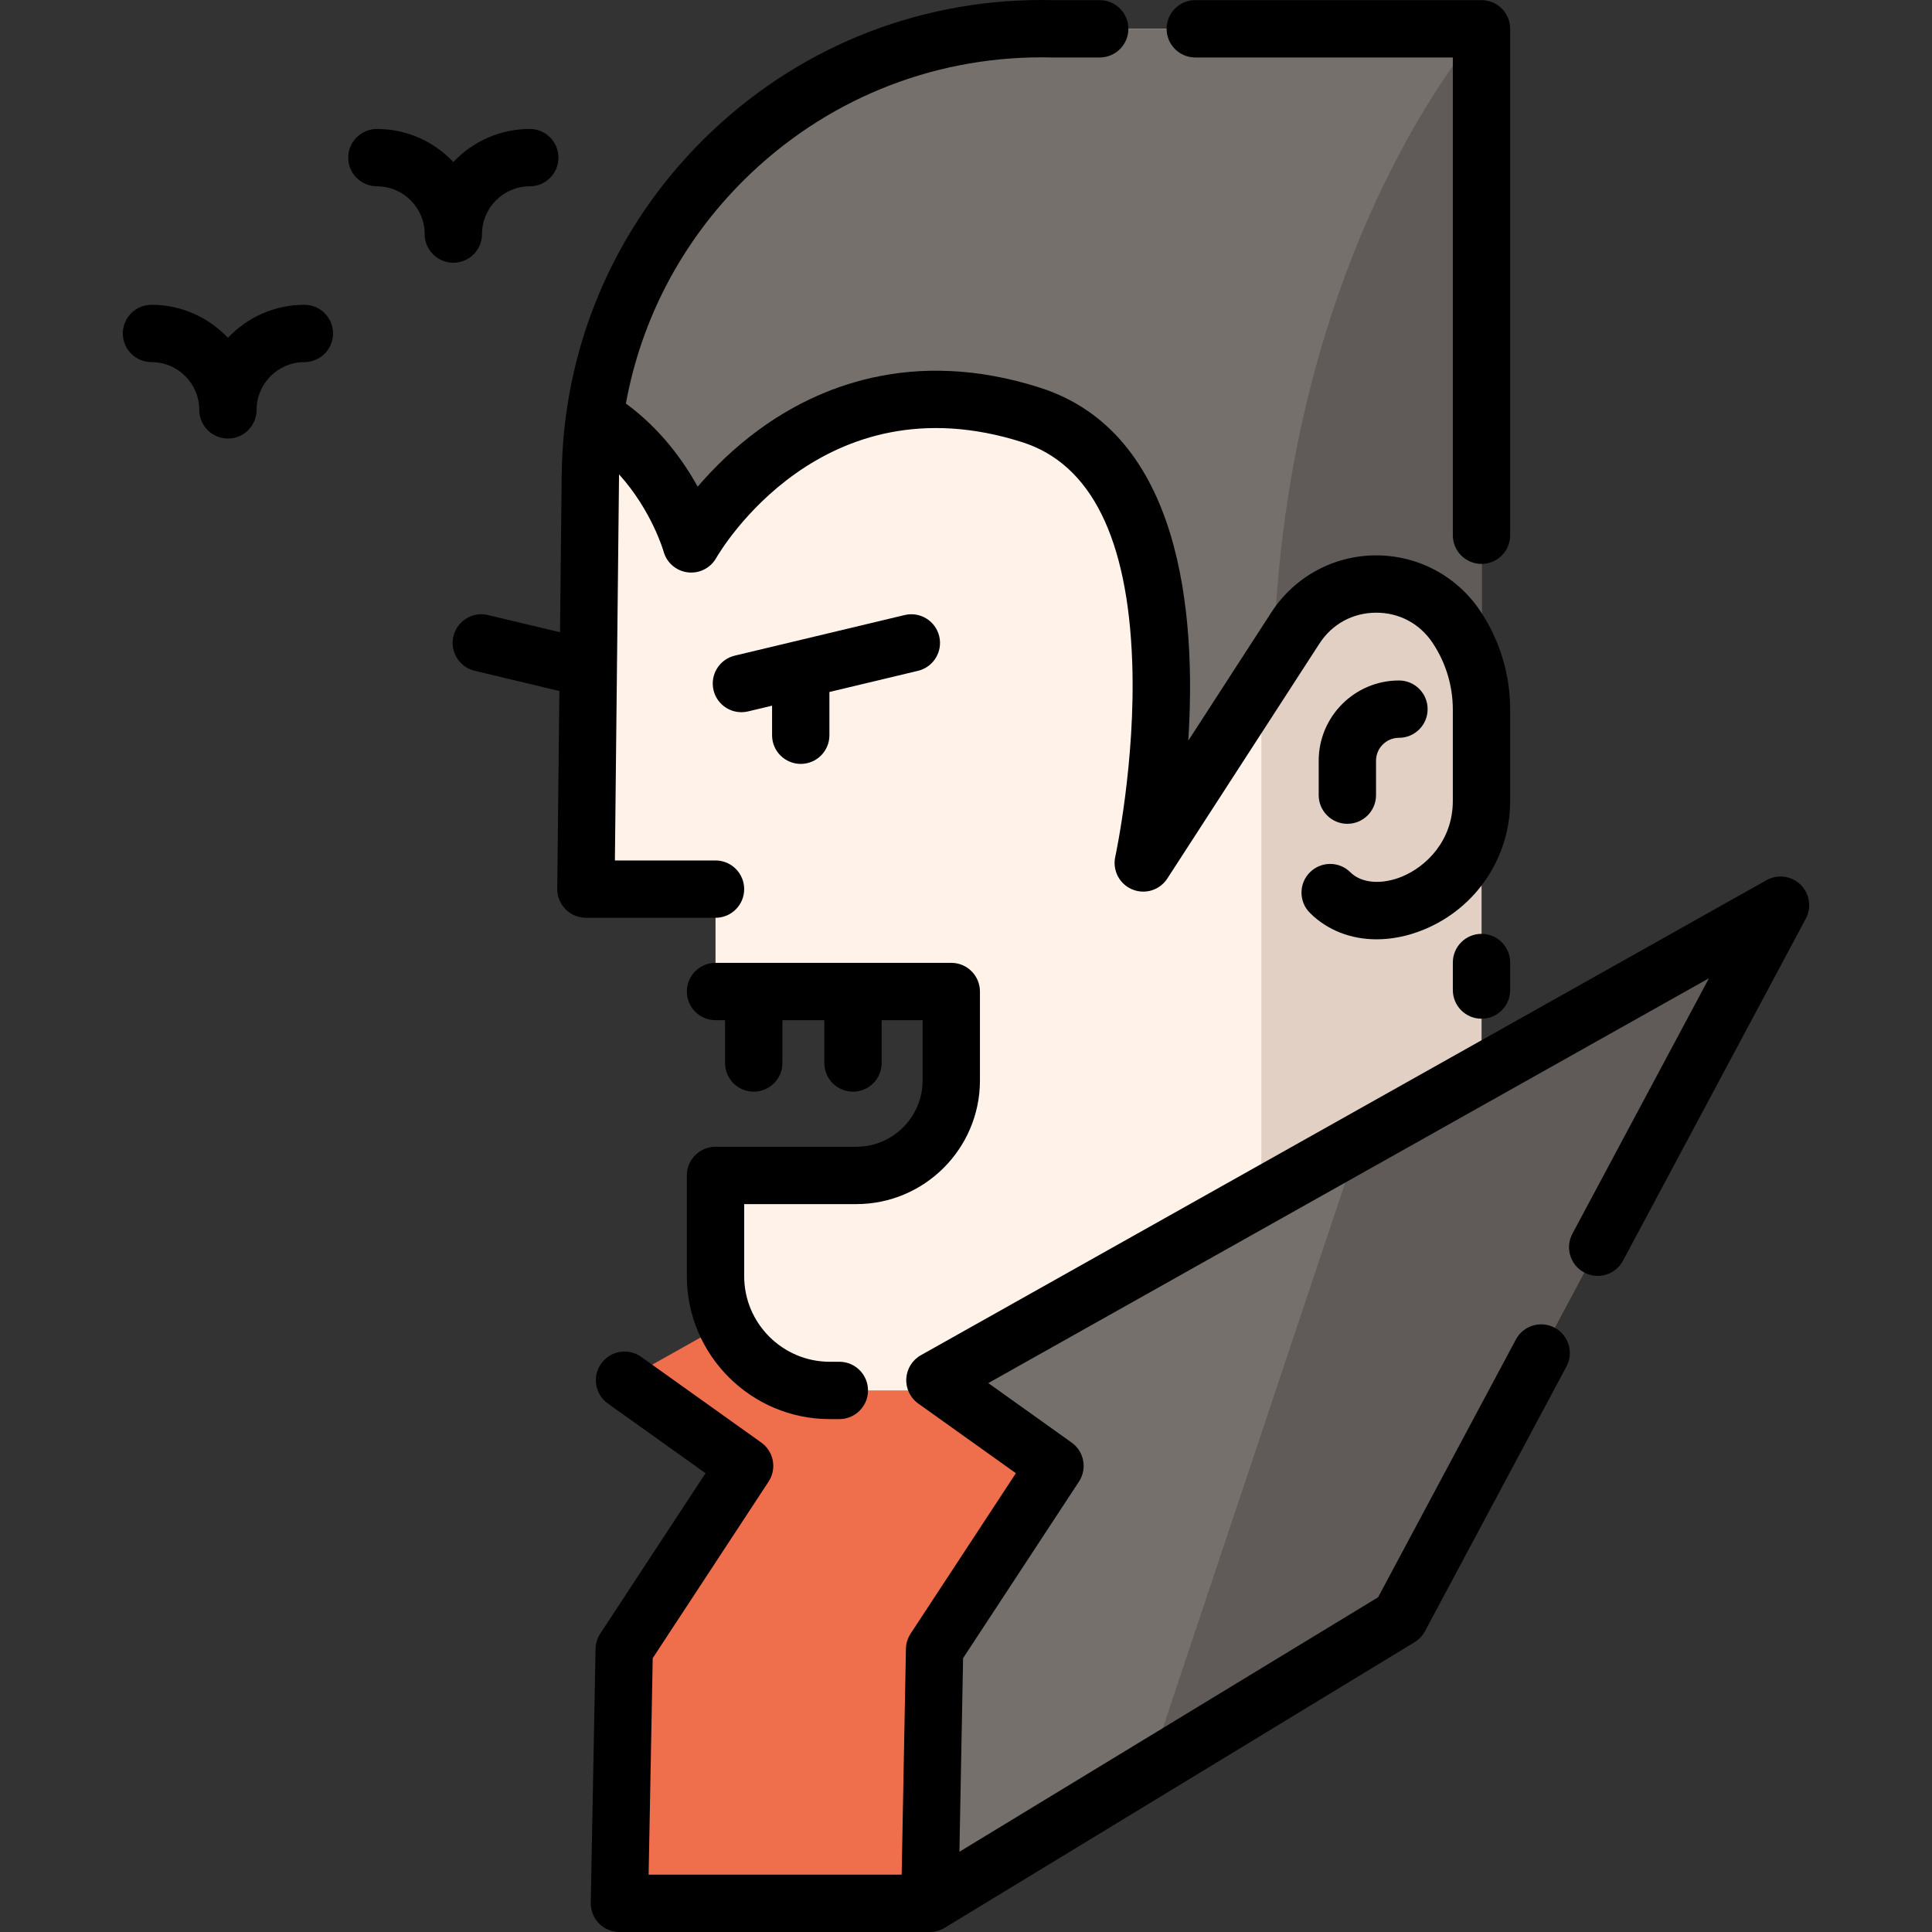 <?xml version="1.0" encoding="iso-8859-1"?>
<!-- Generator: Adobe Illustrator 19.0.0, SVG Export Plug-In . SVG Version: 6.00 Build 0)  -->
<svg version="1.1" id="Capa_1" xmlns="http://www.w3.org/2000/svg" xmlns:xlink="http://www.w3.org/1999/xlink" x="0px" y="0px"
	 viewBox="0 0 512.002 512.002" style="enable-background:new 0 0 512.002 512.002;" xml:space="preserve">
<rect x="0" y="0" width="512.002" height="512.002" fill="#333333" stroke="none"/>
<polygon style="fill:#EF6E4B;" points="197.329,388.478 165.506,365.771 389.604,239.881 246.403,504.403 164.149,504.403 
	165.424,437.096 "/>
<path style="fill:#FFF2E9;" d="M392.618,7.639V298.84l-58.344,13.656l-86.513,55.984h-27.865c-16.723,0-30.276-13.553-30.276-30.276
	v-26.7h37.306c13.907,0,25.171-11.274,25.171-25.171v-23.57H189.62v-27.136h-34.348l1.185-109.516
	c0.304-32.818,13.806-62.456,35.432-83.869c21.636-21.423,51.385-34.642,84.193-34.642c1.013,0,2.026,0.01,3.029,0.041
	L392.618,7.639L392.618,7.639z"/>
<polygon style="fill:#E2D0C5;" points="392.618,125.644 392.618,318.59 334.274,312.496 334.274,125.644 "/>
<path style="fill:#75706B;" d="M392.618,7.639v168.478l-6.635-9.957c-10.19-15.295-32.707-15.153-42.694,0.273l-5.824,8.995
	l-34.48,53.269c0,0,22.365-102.102-29.719-118.734c-59.873-19.114-90.078,34.186-90.078,34.186s-5.753-21.281-25.151-33.365h-0.456
	c3.667-26.67,16.105-50.524,34.307-68.544c21.636-21.423,51.385-34.642,84.204-34.642c1.013,0,2.016,0.01,3.029,0.041L392.618,7.639
	L392.618,7.639z"/>
<path style="fill:#605B58;" d="M392.618,7.639v168.478l-6.635-9.957c-10.19-15.295-32.707-15.153-42.694,0.273l-5.824,8.995
	C340.2,65.376,392.618,7.639,392.618,7.639z"/>
<polygon style="fill:#75706B;" points="279.583,388.478 247.76,365.771 471.857,239.881 370.932,428.709 246.403,504.403 
	247.678,437.096 "/>
<polygon style="fill:#605B58;" points="360.082,302.672 304.434,469.13 370.932,428.709 471.857,239.881 "/>
<path d="M477.172,234.453c-2.412-2.361-6.094-2.848-9.036-1.195l-224.097,125.89c-2.267,1.273-3.724,3.618-3.865,6.214
	c-0.14,2.596,1.056,5.084,3.173,6.593l25.876,18.463l-27.897,42.509c-0.785,1.197-1.217,2.592-1.244,4.024l-1.133,59.855h-67.057
	l1.087-57.376l30.703-46.784c2.239-3.411,1.383-7.982-1.939-10.352l-31.823-22.707c-3.417-2.437-8.16-1.644-10.596,1.772
	c-2.437,3.416-1.644,8.16,1.772,10.596l25.876,18.463l-27.897,42.509c-0.785,1.197-1.217,2.592-1.244,4.024l-1.275,67.308
	c-0.038,2.039,0.744,4.009,2.174,5.465c1.428,1.457,3.382,2.276,5.422,2.276h82.254c1.367,0,2.735-0.369,3.946-1.105l124.529-75.694
	c1.162-0.706,2.113-1.711,2.754-2.911l37.493-70.147c1.978-3.7,0.581-8.303-3.119-10.28c-3.699-1.979-8.303-0.581-10.281,3.119
	l-36.518,68.314l-110.952,67.441l0.971-51.306l30.703-46.784c2.239-3.411,1.383-7.982-1.939-10.352l-22.086-15.759L452.891,259.25
	l-36.183,67.698c-1.978,3.7-0.581,8.303,3.119,10.28c3.697,1.978,8.303,0.581,10.28-3.119l48.45-90.647
	C480.148,240.485,479.584,236.815,477.172,234.453z"/>
<path d="M212.207,202.444c4.195,0,7.597-3.401,7.597-7.597v-11.465l23.478-5.61c4.081-0.975,6.599-5.074,5.624-9.155
	c-0.975-4.081-5.079-6.598-9.155-5.624l-45.032,10.759c-4.081,0.975-6.599,5.074-5.624,9.155c0.834,3.487,3.947,5.833,7.383,5.833
	c0.584,0,1.179-0.068,1.772-0.21l6.36-1.519v7.836C204.61,199.043,208.01,202.444,212.207,202.444z"/>
<path d="M316.763,15.231h68.254v126.614c0,4.195,3.401,7.597,7.597,7.597c4.195,0,7.597-3.401,7.597-7.597V7.634
	c0-4.195-3.401-7.597-7.597-7.597h-75.851c-4.195,0-7.597,3.401-7.597,7.597S312.567,15.231,316.763,15.231z"/>
<path d="M197.216,235.63c0-4.195-3.401-7.597-7.597-7.597h-26.665l1.095-101.857c0.001-0.155,0.008-0.308,0.01-0.463
	c8.689,9.628,11.76,20.301,11.793,20.421c0.802,2.966,3.318,5.148,6.366,5.541c3.047,0.394,6.037-1.097,7.566-3.762
	c1.121-1.954,28.073-47.666,81.169-30.713c18.166,5.8,27.955,25.437,29.099,58.365c0.915,26.359-4.443,51.258-4.495,51.503
	c-0.786,3.588,1.107,7.224,4.496,8.637c3.389,1.414,7.305,0.201,9.302-2.883l40.307-62.259c3.344-5.166,8.791-8.151,14.945-8.191
	c6.161-0.045,11.64,2.874,15.052,7.995c3.506,5.263,5.358,11.387,5.358,17.711v24.161c0,10.695-7.223,17.482-13.408,20.044
	c-5.422,2.245-10.811,1.811-13.728-1.106c-2.966-2.967-7.776-2.967-10.743,0c-2.967,2.967-2.967,7.776,0,10.743
	c4.621,4.621,10.889,7.011,17.698,7.011c4.081,0,8.357-0.859,12.589-2.612c13.844-5.734,22.788-19.111,22.788-34.081v-24.161
	c0-9.331-2.734-18.368-7.908-26.134c-6.207-9.319-16.627-14.834-27.795-14.765c-11.197,0.074-21.514,5.729-27.6,15.128
	l-21.995,33.975c2.142-33.615-1.829-81.579-39.336-93.555c-33.961-10.844-59.135,0.006-74.272,11.016
	c-6.929,5.04-12.397,10.543-16.41,15.235c-3.813-6.914-9.866-15.313-19.024-22.043c4.076-22.391,14.873-42.973,31.357-59.299
	c21.135-20.921,49.142-32.443,78.857-32.443c0.95,0,1.897,0.012,2.84,0.035c0.063,0.002,0.126,0.002,0.188,0.002h12.324
	c4.195,0,7.597-3.401,7.597-7.597s-3.401-7.597-7.597-7.597h-12.231C278.17,0.012,277.13,0,276.086,0
	c-33.745,0-65.547,13.083-89.549,36.841c-23.98,23.75-37.361,55.426-37.681,89.182l-0.447,41.526l-19.088-4.559
	c-4.08-0.972-8.179,1.544-9.154,5.625c-0.974,4.081,1.544,8.179,5.625,9.154l22.45,5.361l-0.563,52.417
	c-0.021,2.029,0.769,3.982,2.196,5.424c1.427,1.442,3.372,2.254,5.401,2.254h34.343C193.814,243.227,197.216,239.826,197.216,235.63
	z"/>
<path d="M226.923,319.103c18.071,0,32.774-14.702,32.774-32.774v-23.565c0-4.195-3.401-7.597-7.597-7.597h-62.481
	c-4.195,0-7.597,3.401-7.597,7.597c0,4.195,3.401,7.597,7.597,7.597h2.532v11.348c0,4.195,3.401,7.597,7.597,7.597
	c4.195,0,7.597-3.401,7.597-7.597V270.36h11.113v11.348c0,4.195,3.401,7.597,7.597,7.597c4.195,0,7.597-3.401,7.597-7.597V270.36
	h10.851v15.969c0,9.694-7.887,17.58-17.58,17.58h-37.304c-4.195,0-7.597,3.401-7.597,7.597V338.2
	c0,20.885,16.992,37.877,37.878,37.877h2.535c4.195,0,7.597-3.401,7.597-7.597s-3.401-7.597-7.597-7.597H219.9
	c-12.507,0-22.684-10.176-22.684-22.683v-19.098L226.923,319.103L226.923,319.103z"/>
<path d="M364.664,210.721v-9.116c0-3.351,2.726-6.076,6.077-6.076c4.195,0,7.597-3.401,7.597-7.597c0-4.195-3.401-7.597-7.597-7.597
	c-11.729,0-21.271,9.542-21.271,21.27v9.116c0,4.195,3.401,7.597,7.597,7.597S364.664,214.916,364.664,210.721z"/>
<path d="M127.737,62.032c0-6.982,5.679-12.661,12.661-12.661c4.195,0,7.597-3.401,7.597-7.597s-3.401-7.597-7.597-7.597
	c-7.975,0-15.175,3.367-20.258,8.756c-5.083-5.389-12.284-8.756-20.258-8.756c-4.195,0-7.597,3.401-7.597,7.597
	s3.401,7.597,7.597,7.597c6.982,0,12.661,5.679,12.661,12.661c0,4.195,3.401,7.597,7.597,7.597
	C124.336,69.629,127.737,66.228,127.737,62.032z"/>
<path d="M80.662,80.771c-7.975,0-15.175,3.367-20.258,8.756c-5.083-5.389-12.284-8.756-20.258-8.756
	c-4.195,0-7.597,3.401-7.597,7.597c0,4.195,3.401,7.597,7.597,7.597c6.982,0,12.661,5.679,12.661,12.661
	c0,4.195,3.401,7.597,7.597,7.597S68,112.821,68,108.626c0-6.982,5.679-12.661,12.661-12.661c4.195,0,7.597-3.401,7.597-7.597
	C88.259,84.172,84.857,80.771,80.662,80.771z"/>
<path d="M392.617,247.479c-4.195,0-7.597,3.401-7.597,7.597v7.3c0,4.195,3.401,7.597,7.597,7.597s7.597-3.401,7.597-7.597v-7.3
	C400.214,250.881,396.813,247.479,392.617,247.479z"/>
<g>
</g>
<g>
</g>
<g>
</g>
<g>
</g>
<g>
</g>
<g>
</g>
<g>
</g>
<g>
</g>
<g>
</g>
<g>
</g>
<g>
</g>
<g>
</g>
<g>
</g>
<g>
</g>
<g>
</g>
</svg>
